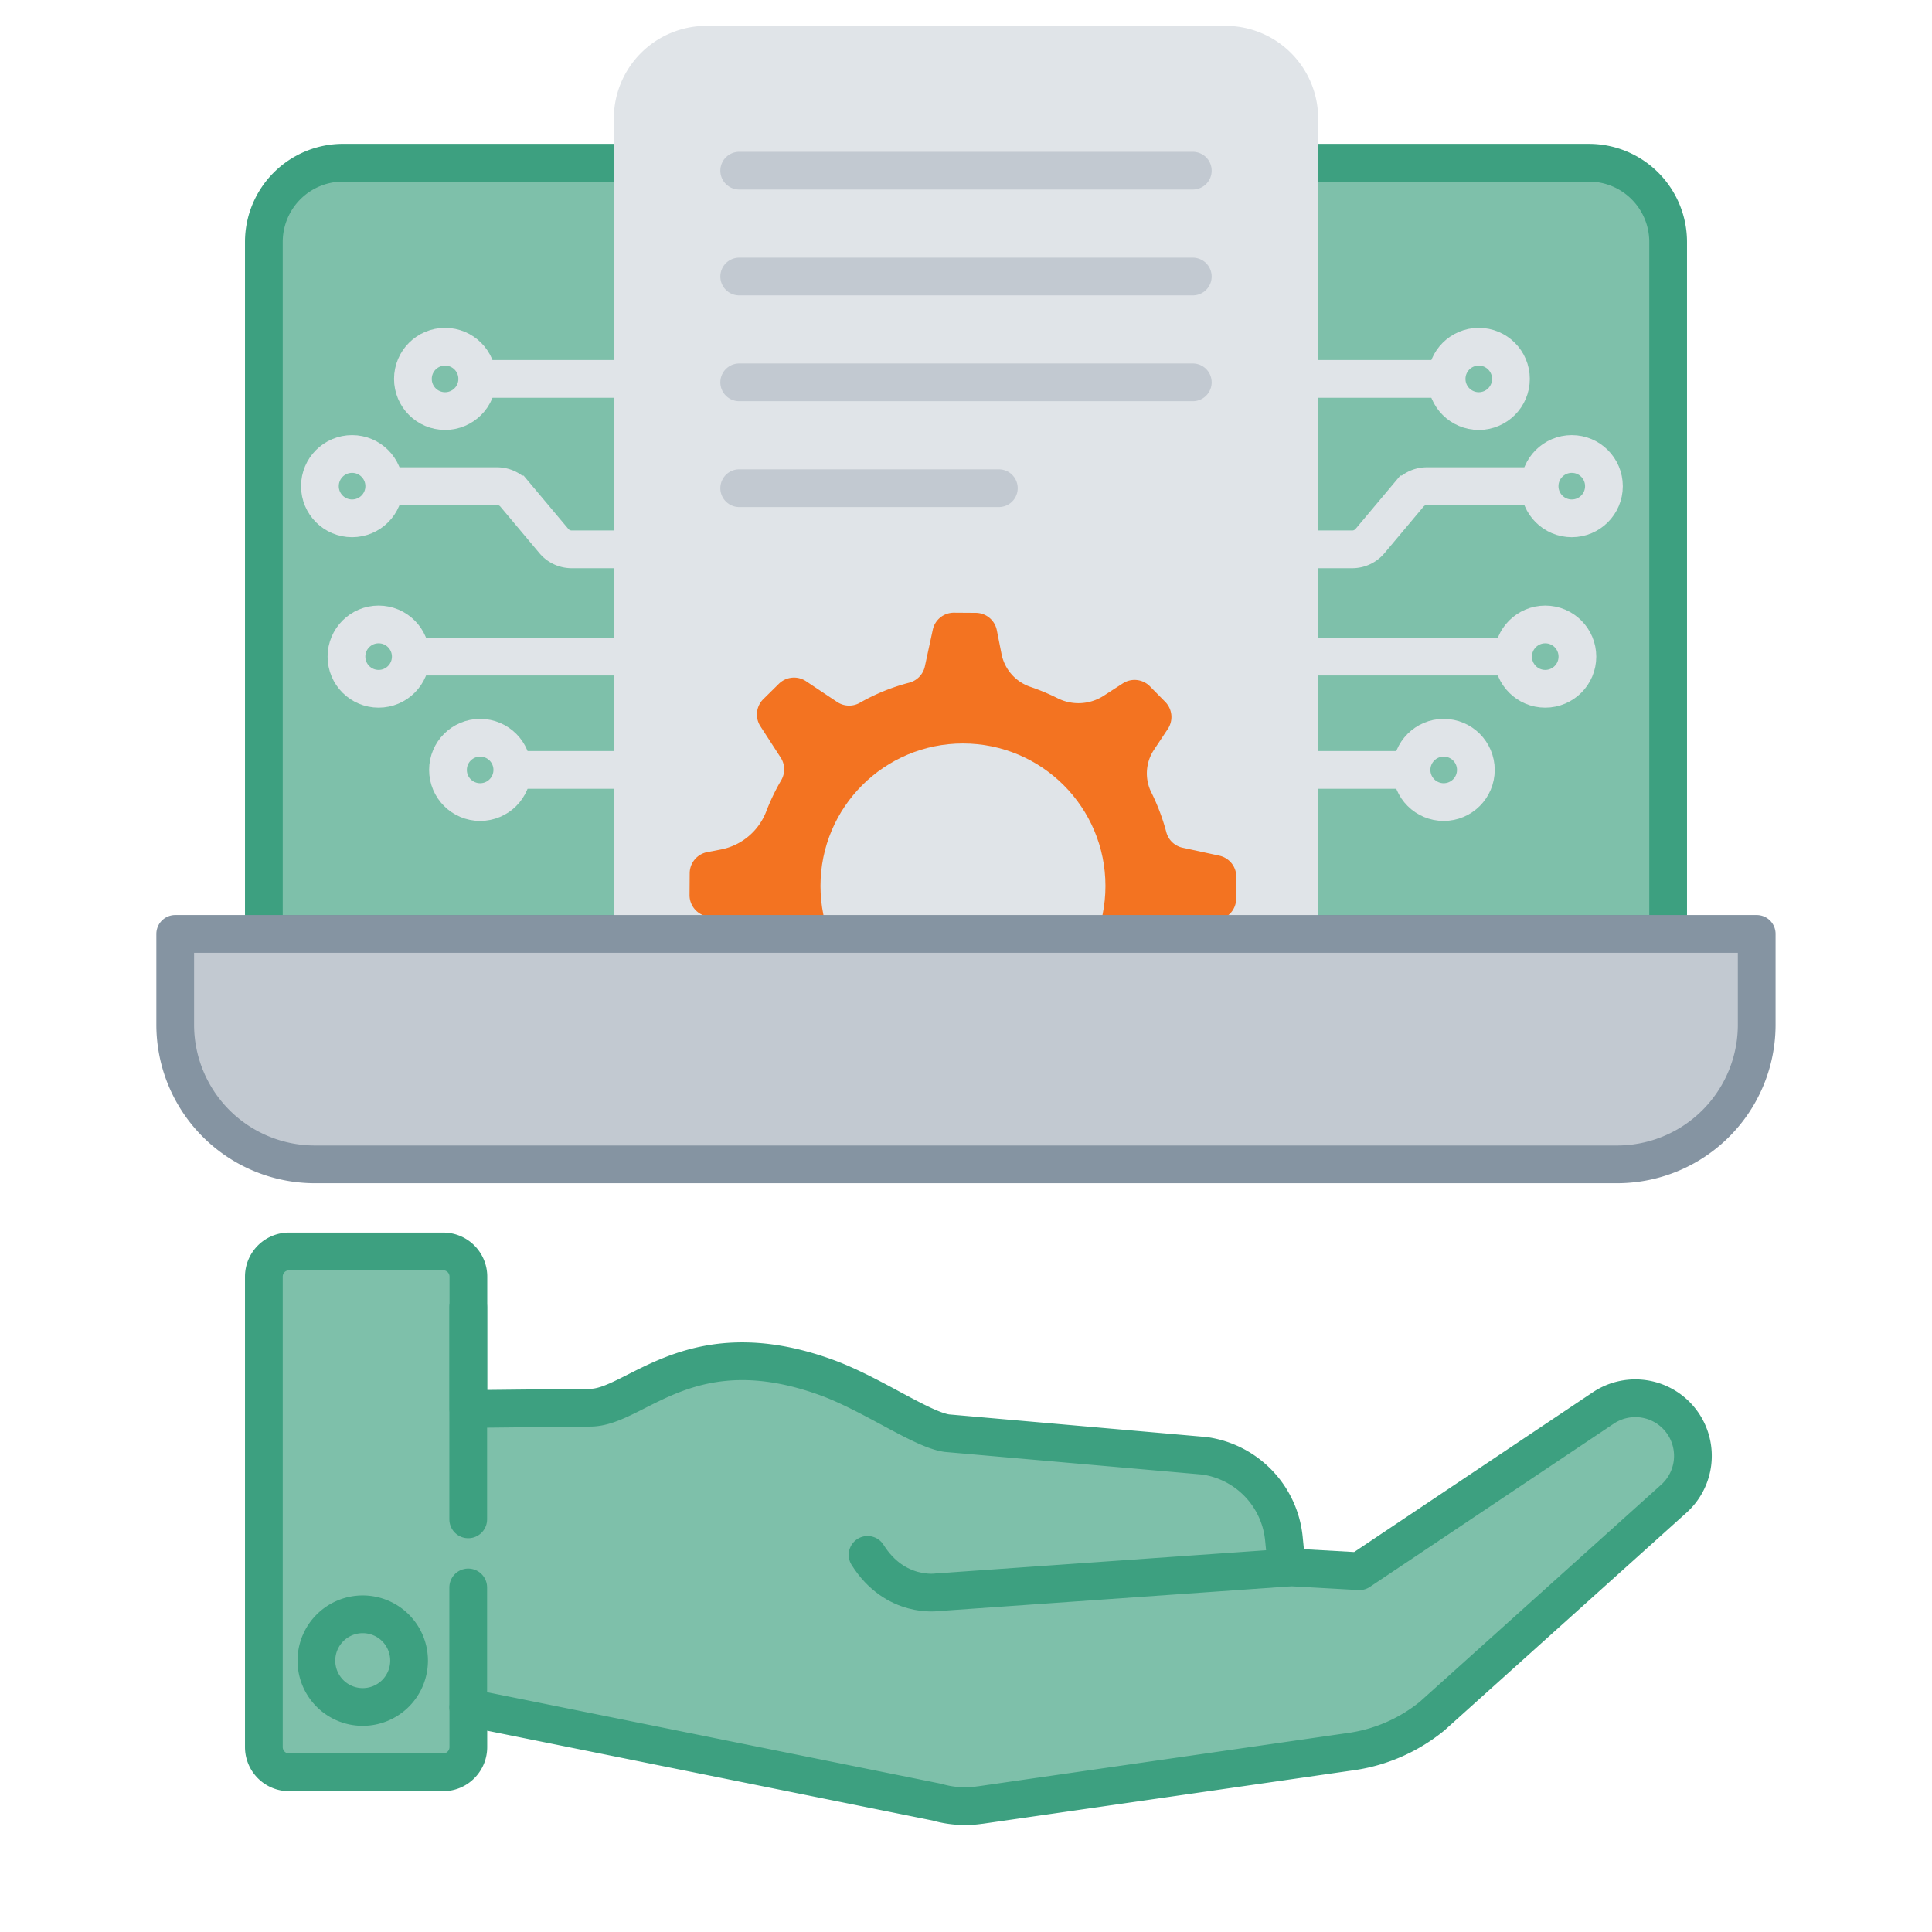 <?xml version="1.0" encoding="UTF-8"?>
<svg xmlns="http://www.w3.org/2000/svg" xmlns:xlink="http://www.w3.org/1999/xlink" id="Layer_1" data-name="Layer 1" viewBox="0 0 1024 1024">
  <defs>
    <style>.cls-1,.cls-4,.cls-6{fill:none;}.cls-2{fill:#7ec0aa;}.cls-2,.cls-6{stroke:#3da080;}.cls-2,.cls-5,.cls-6,.cls-9{stroke-linecap:round;stroke-linejoin:round;}.cls-2,.cls-4,.cls-5,.cls-6,.cls-9{stroke-width:20px;}.cls-3,.cls-5{fill:#e0e4e8;}.cls-4{stroke:#e0e4e8;stroke-miterlimit:10;}.cls-5{stroke:#c2c9d1;}.cls-7{clip-path:url(#clip-path);}.cls-8{fill:#f37321;}.cls-9{fill:#c2c9d1;stroke:#8594a2;}</style>
    <clipPath id="clip-path">
      <rect class="cls-1" x="336.42" y="290.62" width="351.16" height="204.38"></rect>
    </clipPath>
  </defs>
  <path class="cls-2" d="M181.85,86.25H842.15a42,42,0,0,1,42,42V495a0,0,0,0,1,0,0H139.85a0,0,0,0,1,0,0V128.24a42,42,0,0,1,42-42Z"></path>
  <path class="cls-3" d="M374.47,13.7H649.53a49.12,49.12,0,0,1,49.12,49.12V495a0,0,0,0,1,0,0H325.35a0,0,0,0,1,0,0V62.82A49.12,49.12,0,0,1,374.47,13.7Z"></path>
  <circle class="cls-4" cx="235.9" cy="200.83" r="17.05"></circle>
  <circle class="cls-4" cx="186.61" cy="257.68" r="17.05"></circle>
  <circle class="cls-4" cx="200.68" cy="348.02" r="17.05"></circle>
  <circle class="cls-4" cx="254.49" cy="408.07" r="17.05"></circle>
  <line class="cls-4" x1="325.35" y1="348.02" x2="221.75" y2="348.02"></line>
  <path class="cls-4" d="M325.35,291.16H303a12.3,12.3,0,0,1-9.42-4.38l-20.73-24.71a12.29,12.29,0,0,0-9.41-4.39H205"></path>
  <line class="cls-4" x1="325.35" y1="200.83" x2="257.15" y2="200.83"></line>
  <line class="cls-4" x1="325.35" y1="408.07" x2="274.78" y2="408.07"></line>
  <circle class="cls-4" cx="783.78" cy="200.83" r="17.05"></circle>
  <circle class="cls-4" cx="833.07" cy="257.68" r="17.05"></circle>
  <circle class="cls-4" cx="819.01" cy="348.02" r="17.05"></circle>
  <circle class="cls-4" cx="765.19" cy="408.07" r="17.05"></circle>
  <line class="cls-4" x1="694.34" y1="348.02" x2="797.93" y2="348.02"></line>
  <path class="cls-4" d="M694.34,291.16h22.37a12.28,12.28,0,0,0,9.41-4.38l20.74-24.71a12.29,12.29,0,0,1,9.41-4.39h58.38"></path>
  <line class="cls-4" x1="694.34" y1="200.83" x2="762.54" y2="200.83"></line>
  <line class="cls-4" x1="694.34" y1="408.07" x2="744.91" y2="408.07"></line>
  <line class="cls-5" x1="391.79" y1="146.56" x2="632.21" y2="146.56"></line>
  <line class="cls-5" x1="391.79" y1="90.46" x2="632.21" y2="90.46"></line>
  <line class="cls-5" x1="391.79" y1="202.65" x2="632.21" y2="202.65"></line>
  <line class="cls-5" x1="391.79" y1="258.75" x2="529.41" y2="258.75"></line>
  <path class="cls-2" d="M892,754.47a30.54,30.54,0,0,0-42.29-8.17l-129.2,86.47L682,830.61l-1.51-15.16a49.19,49.19,0,0,0-42.06-43.84l-136.6-12c-13.39-1.9-39.71-20.73-63.62-29.45-72.66-26.48-101.42,16.15-125.55,15.95l-64.4.69V676.64a13.36,13.36,0,0,0-13.36-13.36H153.21a13.36,13.36,0,0,0-13.36,13.36V926a13.37,13.37,0,0,0,13.36,13.37h81.66A13.37,13.37,0,0,0,248.23,926V905.1l248.38,50.08a53.4,53.4,0,0,0,22.86,1.52l.14,0,197.91-28.53a87.56,87.56,0,0,0,41.55-18.62L887,794.49A30.54,30.54,0,0,0,892,754.47Z"></path>
  <path class="cls-6" d="M682,830.91l-185.11,13s-22.36,3.58-37.06-19.8"></path>
  <line class="cls-6" x1="248.17" y1="904.73" x2="248.17" y2="841.37"></line>
  <line class="cls-6" x1="248.17" y1="805.29" x2="248.17" y2="692.76"></line>
  <path class="cls-2" d="M216.82,880.17a24.56,24.56,0,1,1-24.56-24.56A24.56,24.56,0,0,1,216.82,880.17Z"></path>
  <g class="cls-7">
    <path class="cls-8" d="M655.19,476.35l.08-11.57a11.43,11.43,0,0,0-9-11.25l-19.47-4.22a11.4,11.4,0,0,1-8.63-8.26A112.24,112.24,0,0,0,610.23,420a22.65,22.65,0,0,1,1.41-22.6l7.31-11A11.46,11.46,0,0,0,617.6,372l-8.14-8.26a11.47,11.47,0,0,0-14.33-1.54l-10.25,6.63a24.66,24.66,0,0,1-24.41,1.21,115,115,0,0,0-14.36-6,23.11,23.11,0,0,1-15.26-17.34L528.33,334a11.43,11.43,0,0,0-11.12-9.18l-11.57-.08a11.42,11.42,0,0,0-11.24,9l-4.21,19.48a11.43,11.43,0,0,1-8.29,8.62,107.17,107.17,0,0,0-26.17,10.65,11.48,11.48,0,0,1-11.93-.36l-16.6-11.08a11.47,11.47,0,0,0-14.35,1.34l-8.26,8.15A11.45,11.45,0,0,0,403,384.89l10.85,16.76a11.45,11.45,0,0,1,.19,11.93,112.88,112.88,0,0,0-7.91,16.48,32.36,32.36,0,0,1-23.93,20.17l-7.47,1.44a11.45,11.45,0,0,0-9.18,11.12l-.08,11.59a11.44,11.44,0,0,0,9,11.25l19.48,4.2a11.44,11.44,0,0,1,8.64,8.32,106.86,106.86,0,0,0,10.64,26.13,11.48,11.48,0,0,1-.36,11.93l-11.08,16.6a11.47,11.47,0,0,0,1.34,14.35l8.15,8.26A11.43,11.43,0,0,0,425.66,577L436,570.28a24.44,24.44,0,0,1,24.32-1.21,113.89,113.89,0,0,0,20.08,7.8,11.42,11.42,0,0,1,8.21,8.74l3.93,19.54a11.43,11.43,0,0,0,11.12,9.18l11.52.08a11.45,11.45,0,0,0,11.25-9l4.2-19.48a11.4,11.4,0,0,1,8.34-8.62,110.17,110.17,0,0,0,19.34-7.11,26.8,26.8,0,0,1,26.39,1.91l8.91,5.93A11.47,11.47,0,0,0,608,576.68l8.26-8.14a11.46,11.46,0,0,0,1.53-14.35l-10.85-16.75a11.43,11.43,0,0,1-.19-11.93,111,111,0,0,0,11-26,11.41,11.41,0,0,1,8.75-8.2L646,487.38A11.23,11.23,0,0,0,655.19,476.35Z"></path>
    <circle class="cls-3" cx="510.39" cy="469.58" r="75.52"></circle>
  </g>
  <path class="cls-9" d="M92.91,495H931.09a0,0,0,0,1,0,0v48.13a74,74,0,0,1-74,74H166.87a74,74,0,0,1-74-74V495a0,0,0,0,1,0,0Z"></path>
</svg>
